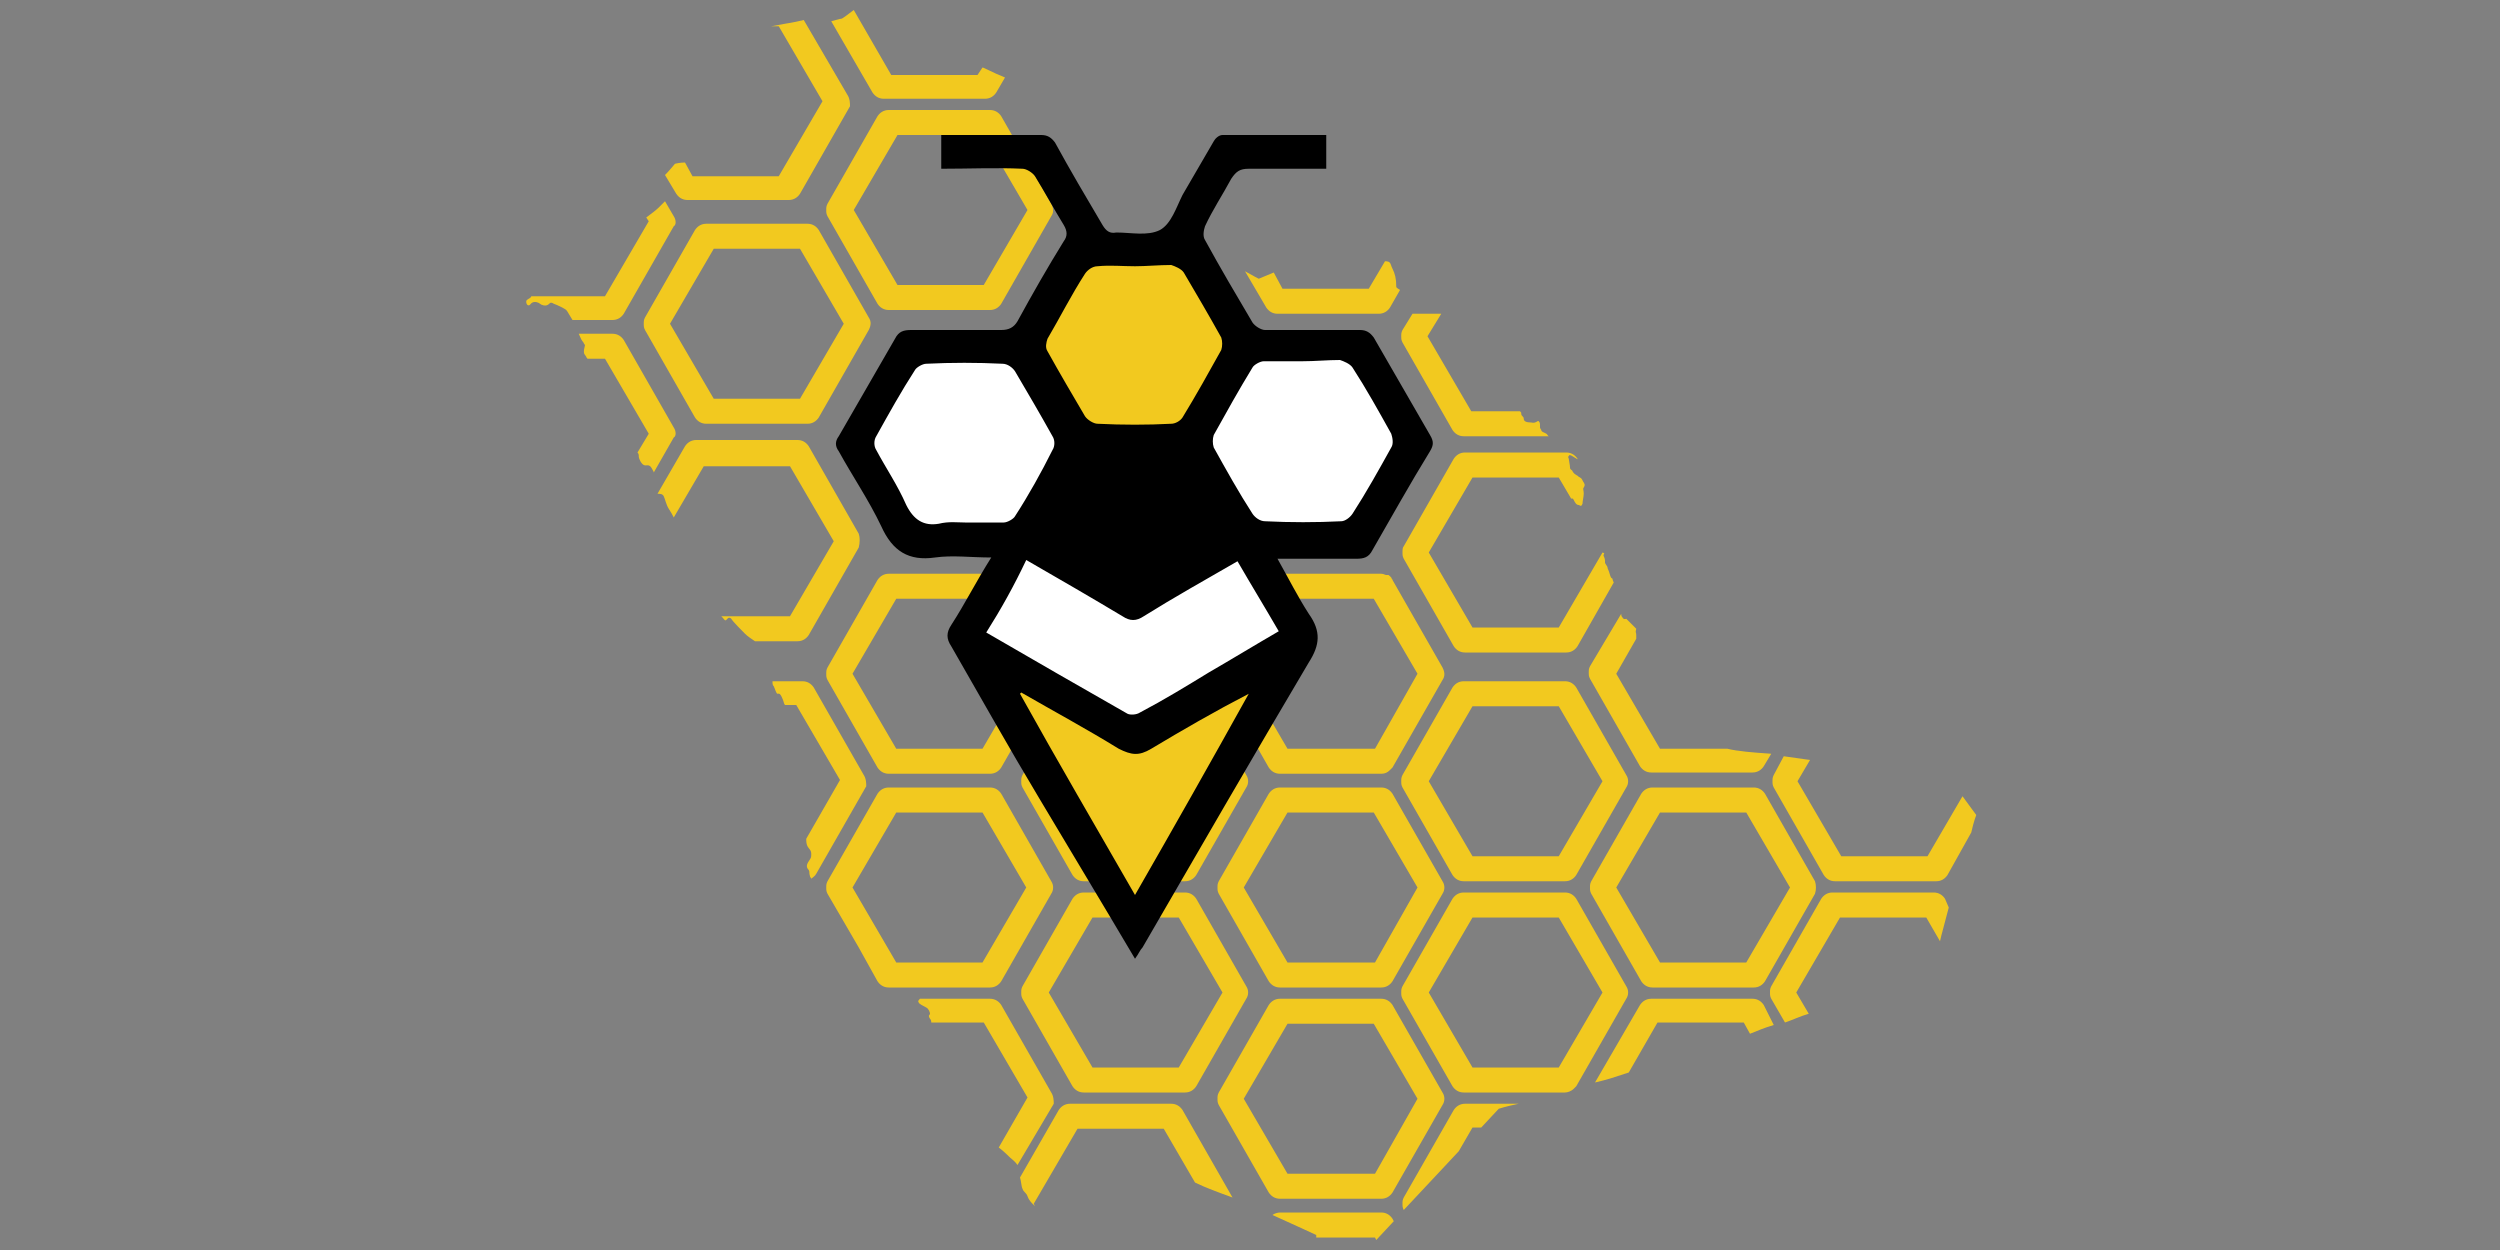 <svg xmlns="http://www.w3.org/2000/svg" xmlns:xlink="http://www.w3.org/1999/xlink" id="Layer_1" x="0px" y="0px" viewBox="0 0 200 100" style="enable-background:new 0 0 200 100;" xml:space="preserve"><rect x="0" y="0" width="200" height="100" fill="#808080" stroke="none"/><style type="text/css">	.st0{fill:#F2C91F;}	.st1{fill:#FFFFFF;}</style><g>	<g>		<g>			<path class="st0" d="M78.6,5.4L78.2,6h-6.9l-3-5.2c-0.4,0.3-0.9,0.7-1,0.7c-0.1,0-0.4,0.1-0.8,0.2l3.3,5.7    c0.2,0.3,0.5,0.5,0.9,0.5h8.1c0.4,0,0.7-0.2,0.9-0.5l0.7-1.2C79.4,5.8,78.7,5.4,78.6,5.4z"></path>			<path class="st0" d="M53.9,17.3l-0.7-1.2c-0.2,0.2-0.4,0.4-0.5,0.5c-0.2,0.2-0.6,0.5-1,0.8l0.2,0.3l-3.5,6h-5.9c0,0,0,0,0,0    c0,0.1-0.2,0.2-0.2,0.2c0,0-0.2,0.1-0.2,0.2c0,0.1,0,0.2,0.1,0.3c0.2,0.1,0.2-0.1,0.4-0.2c0.2-0.1,0.5,0,0.6,0.1    c0.1,0.1,0.4,0.2,0.6,0.1c0.2-0.1,0.2-0.3,0.5-0.1c0.3,0.1,0.9,0.4,1,0.5c0.1,0.1,0.3,0.5,0.5,0.8h3.2c0.4,0,0.7-0.2,0.9-0.5l4-7    C54.1,18,54.1,17.6,53.9,17.3z"></path>			<path class="st0" d="M53.9,34.2l-4-7c-0.2-0.3-0.5-0.5-0.9-0.5h-2.7c0.1,0.2,0.2,0.5,0.3,0.6c0.1,0.1,0.1,0.2,0.2,0.3    c0,0.1-0.2,0.6,0,0.8c0.1,0.1,0.1,0.2,0.2,0.3h1.4l3.5,6l-0.9,1.5c0.1,0.1,0.1,0.2,0.1,0.3c0,0.2,0.2,0.6,0.4,0.7    c0.2,0.1,0.4-0.1,0.6,0.2c0.1,0.2,0.2,0.3,0.2,0.4l1.6-2.8C54.1,34.9,54.1,34.5,53.9,34.2z"></path>			<path class="st0" d="M49.5,44c0.1,0,0.1,0.1,0.2,0.1C49.6,44.1,49.6,44,49.5,44z"></path>			<path class="st0" d="M67.8,7.6l-3.5-6c-0.8,0.2-1.5,0.3-1.5,0.3c0,0-0.5,0.1-1.1,0.2h0.6l3.5,6l-3.5,6h-6.9L54.8,13    c-0.4,0-0.8,0.1-0.8,0.1c-0.1,0.1-0.4,0.5-0.8,0.9l0.9,1.5c0.2,0.3,0.5,0.5,0.9,0.5h8.1c0.4,0,0.7-0.2,0.9-0.5l4-7    C68,8.3,68,7.9,67.8,7.6z"></path>			<path class="st0" d="M69.5,25.4l-4-7c-0.2-0.3-0.5-0.5-0.9-0.5h-8.1c-0.4,0-0.7,0.2-0.9,0.5l-4,7c-0.1,0.2-0.1,0.3-0.1,0.5    c0,0.2,0,0.3,0.1,0.5l4,7c0.2,0.3,0.5,0.5,0.9,0.5h8.1c0.4,0,0.7-0.2,0.9-0.5l4-7C69.7,26,69.7,25.7,69.5,25.4z M64,31.9h-6.9    l-3.5-6l3.5-6H64l3.5,6L64,31.9z"></path>			<path class="st0" d="M84.1,16.3l-4-7c-0.2-0.3-0.5-0.5-0.9-0.5h-8.1c-0.4,0-0.7,0.2-0.9,0.5l-4,7c-0.1,0.2-0.1,0.3-0.1,0.5    c0,0.2,0,0.3,0.1,0.5l4,7c0.2,0.3,0.5,0.5,0.9,0.5h8.1c0.4,0,0.7-0.2,0.9-0.5l4-7C84.3,17,84.3,16.7,84.1,16.3z M78.7,22.8h-6.9    l-3.5-6l3.5-6h6.9l3.5,6L78.7,22.8z"></path>			<path class="st0" d="M68.7,42.7l-4-7c-0.2-0.3-0.5-0.5-0.9-0.5h-8.1c-0.4,0-0.7,0.2-0.9,0.5l-2.2,3.8c0.2,0,0.4,0,0.5,0.2    c0.1,0.2,0.2,0.7,0.4,1c0.2,0.3,0.3,0.5,0.4,0.7l2.4-4.1h6.9l3.5,6l-3.5,6h-5.5c0,0,0,0,0.1,0.1c0.1,0.1,0.2,0.3,0.3,0.2    c0.1-0.1,0.2-0.3,0.4-0.1c0.1,0.2,0.9,1,1.1,1.2c0.2,0.2,0.5,0.4,0.8,0.6h3.4c0.4,0,0.7-0.2,0.9-0.5l4-7    C68.8,43.4,68.8,43,68.7,42.7z"></path>		</g>		<g>			<path class="st0" d="M111.7,22.9c0-0.6-0.1-1-0.3-1.4c-0.2-0.4-0.1-0.6-0.6-0.6l-1.3,2.2h-6.9l-0.7-1.3l-1.2,0.5    c0,0-0.4-0.2-1.1-0.6l1.7,2.9c0.2,0.3,0.5,0.5,0.9,0.5h8.1c0.4,0,0.7-0.2,0.9-0.5l0.8-1.4C111.7,23,111.7,23,111.7,22.9z"></path>			<path class="st0" d="M123.8,34.8c-0.1-0.2-0.5-0.2-0.5-0.4c-0.1-0.2-0.1-0.1-0.1-0.3c0-0.2,0-0.3-0.1-0.4    c-0.1-0.1-0.2,0.2-0.6,0.1c-0.4,0-0.6-0.1-0.6-0.3c0-0.2-0.2-0.2-0.2-0.4c0-0.1,0-0.1-0.1-0.2h-3.9l-3.5-6l1.1-1.8    c-0.9,0-1.9,0-2.1,0c-0.1,0-0.1,0-0.2,0l-0.8,1.3c-0.1,0.2-0.1,0.3-0.1,0.5c0,0.2,0,0.3,0.1,0.5l4,7c0.2,0.3,0.5,0.5,0.9,0.5h6.8    C123.9,35,123.9,34.9,123.8,34.8z"></path>			<path class="st0" d="M129,46.3c-0.1-0.1-0.1,0-0.2-0.3c-0.1-0.4-0.2-0.5-0.2-0.6c0-0.1-0.2-0.3-0.2-0.4c0-0.2,0-0.3-0.1-0.5    c-0.1-0.2,0.2-0.2-0.1-0.3l-3.5,6h-6.9l-3.5-6l3.5-6h6.9l1,1.7c0,0,0.1-0.1,0.2,0.1c0.1,0.2,0.2,0.4,0.4,0.4    c0.2,0.1,0.2,0.1,0.3-0.1c0-0.2,0.1-0.6,0.1-0.8c0-0.3-0.1-0.4,0-0.5c0.1-0.2,0.1-0.2,0-0.4c-0.1-0.1-0.1-0.3-0.3-0.4    c-0.2-0.1-0.1-0.1-0.3-0.2c-0.2-0.1-0.3-0.3-0.3-0.3c0-0.1-0.2-0.1-0.2-0.3s-0.1-0.6-0.1-0.7c0,0-0.1-0.2,0-0.2c0,0,0-0.2,0.3,0    c0.3,0.2,0.5,0.3,0.4,0.2l0,0c-0.2-0.3-0.5-0.5-0.9-0.5h-8.1c-0.4,0-0.7,0.2-0.9,0.5l-4,7c-0.1,0.1-0.1,0.3-0.1,0.5    c0,0.2,0,0.3,0.1,0.5l4,7c0.2,0.3,0.5,0.5,0.9,0.5h8.1c0.4,0,0.7-0.2,0.9-0.5l2.9-5.1C129,46.4,129,46.3,129,46.3z"></path>		</g>		<g>			<path class="st0" d="M99.7,62l-4-7c-0.2-0.3-0.5-0.5-0.9-0.5h-8.1c-0.4,0-0.7,0.2-0.9,0.5l-4,7c-0.1,0.2-0.1,0.3-0.1,0.5    c0,0.2,0,0.3,0.1,0.5l4,7c0.2,0.3,0.5,0.5,0.9,0.5h8.1c0.4,0,0.7-0.2,0.9-0.5l4-7C99.9,62.7,99.9,62.3,99.7,62z M94.3,68.5h-6.9    l-3.5-6l3.5-6h6.9l3.5,6L94.3,68.5z"></path>			<path class="st0" d="M99.7,78.9l-4-7c-0.2-0.3-0.5-0.5-0.9-0.5h-8.1c-0.4,0-0.7,0.2-0.9,0.5l-4,7c-0.1,0.2-0.1,0.3-0.1,0.5    c0,0.2,0,0.3,0.1,0.5l4,7c0.2,0.3,0.5,0.5,0.9,0.5h8.1c0.4,0,0.7-0.2,0.9-0.5l4-7C99.9,79.6,99.9,79.2,99.7,78.9z M94.3,85.4    h-6.9l-3.5-6l3.5-6h6.9l3.5,6L94.3,85.4z"></path>			<path class="st0" d="M98.6,95.8l-4-7c-0.2-0.3-0.5-0.5-0.9-0.5h-8.1c-0.4,0-0.7,0.2-0.9,0.5l-3.1,5.4c0.1,0.3,0.1,0.7,0.2,0.9    c0.1,0.3,0.3,0.3,0.4,0.6c0.1,0.3,0.3,0.5,0.5,0.7c0,0,0,0,0.1,0.1l-0.1-0.2l3.5-6h6.9l2.5,4.3C96.4,95,97.5,95.4,98.6,95.8    C98.6,95.9,98.6,95.8,98.6,95.8z"></path>			<path class="st0" d="M84.1,70.5l-4-7c-0.2-0.3-0.5-0.5-0.9-0.5h-8.1c-0.4,0-0.7,0.2-0.9,0.5l-4,7c-0.1,0.2-0.1,0.3-0.1,0.5    c0,0.2,0,0.3,0.1,0.5l2.5,4.3l1.5,2.7c0.2,0.3,0.5,0.5,0.9,0.5h8.1c0.4,0,0.7-0.2,0.9-0.5l4-7C84.3,71.2,84.3,70.8,84.1,70.5z     M78.6,77h-6.9l-3.5-6l3.5-6h6.9l3.5,6L78.6,77z"></path>			<path class="st0" d="M84.1,53.4l-4-7c-0.2-0.3-0.5-0.5-0.9-0.5h-8.1c-0.4,0-0.7,0.2-0.9,0.5l-4,7c-0.1,0.2-0.1,0.3-0.1,0.5    c0,0.2,0,0.3,0.1,0.5l4,7c0.2,0.3,0.5,0.5,0.9,0.5h8.1c0.4,0,0.7-0.2,0.9-0.5l4-7C84.3,54.1,84.3,53.8,84.1,53.4z M78.6,59.9    h-6.9l-3.5-6l3.5-6h6.9l3.5,6L78.6,59.9z"></path>			<path class="st0" d="M84.1,87.4l-4-7c-0.2-0.3-0.5-0.5-0.9-0.5h-5.6c0,0,0,0,0,0c-0.1,0.1-0.2,0.2-0.1,0.3c0,0.1,0.4,0.3,0.6,0.4    c0.2,0.1,0.3,0.4,0.3,0.5c0,0.1-0.2,0.1,0,0.4c0.1,0.1,0.1,0.2,0.1,0.3h4.2l3.5,6l-2.3,4c0.4,0.3,0.8,0.7,0.9,0.8    c0.1,0.1,0.4,0.3,0.6,0.6l2.9-4.9C84.3,88.1,84.3,87.7,84.1,87.4z"></path>			<path class="st0" d="M69.1,62l-4-7c-0.2-0.3-0.5-0.5-0.9-0.5h-2.4c0,0.2,0,0.3,0.1,0.4c0.1,0.2,0.2,0.6,0.3,0.6    c0.1,0,0.2-0.1,0.4,0.4c0.1,0.2,0.1,0.4,0.2,0.5h0.9l3.5,6l-2.7,4.7c0,0.2,0,0.4,0.1,0.6c0.1,0.2,0.3,0.3,0.3,0.6    c0,0.3,0,0.3-0.2,0.6c-0.2,0.3-0.2,0.5,0,0.7c0.1,0.2,0,0.2,0.1,0.5c0,0.1,0.1,0.1,0.1,0.2c0.1-0.1,0.3-0.2,0.4-0.4l4-7    C69.3,62.7,69.3,62.3,69.1,62z"></path>		</g>		<g>			<path class="st0" d="M157,63.7l-2.8,4.8h-6.9l-3.5-6l1-1.7c-0.7-0.1-1.4-0.2-2.1-0.3l-0.8,1.5c-0.1,0.2-0.1,0.3-0.1,0.5    c0,0.2,0,0.3,0.1,0.5l4,7c0.2,0.3,0.5,0.5,0.9,0.5h8.1c0.4,0,0.7-0.2,0.9-0.5l1.9-3.4c0.2-0.9,0.4-1.4,0.4-1.4L157,63.7z"></path>			<path class="st0" d="M155.6,71.9c-0.2-0.3-0.5-0.5-0.9-0.5h-8.1c-0.4,0-0.7,0.2-0.9,0.5l-4,7c-0.1,0.2-0.1,0.3-0.1,0.5    c0,0.2,0,0.3,0.1,0.5l1.1,1.9c0.6-0.2,1.2-0.5,1.9-0.7l-1-1.7l3.5-6h6.9l1.1,1.9c0.1-0.5,0.4-1.5,0.7-2.7L155.6,71.9z"></path>			<path class="st0" d="M145.2,70.5l-4-7c-0.2-0.3-0.5-0.5-0.9-0.5h-8.1c-0.4,0-0.7,0.2-0.9,0.5l-4,7c-0.1,0.2-0.1,0.3-0.1,0.5    c0,0.2,0,0.3,0.1,0.5l4,7c0.2,0.3,0.5,0.5,0.9,0.5h8.1c0.4,0,0.7-0.2,0.9-0.5l4-7C145.3,71.2,145.3,70.8,145.2,70.5z M139.7,77    h-6.9l-3.5-6l3.5-6h6.9l3.5,6L139.7,77z"></path>			<path class="st0" d="M138.2,59.9h-5.4l-3.5-6l1.6-2.8c0-0.1,0-0.2,0-0.3c0-0.3-0.1-0.1,0-0.5l-0.8-0.8c0,0-0.2,0.1-0.3-0.1    c-0.1-0.1-0.1-0.2-0.1-0.3l-2.5,4.2c-0.1,0.2-0.1,0.3-0.1,0.5c0,0.2,0,0.3,0.1,0.5l4,7c0.2,0.3,0.5,0.5,0.9,0.5h8.1    c0.4,0,0.7-0.2,0.9-0.5l0.6-1C140.2,60.2,139,60.1,138.2,59.9z"></path>			<path class="st0" d="M115.4,53.4l-4-7c0-0.1-0.1-0.1-0.1-0.2l-0.1-0.1h0c-0.1-0.1-0.1-0.1-0.2-0.1c0,0,0,0-0.1,0    c-0.1,0-0.2-0.1-0.4-0.1h-8.1c-0.1,0-0.3,0-0.4,0.1c-0.1,0-0.2,0.1-0.3,0.2c-0.1,0.1-0.1,0.1-0.2,0.2l-4,7c0,0.1-0.1,0.2-0.1,0.2    c0,0.1,0,0.2,0,0.3c0,0.1,0,0.2,0,0.3c0,0.1,0.1,0.2,0.1,0.2l4,7c0.2,0.3,0.5,0.5,0.9,0.5h8.1c0.3,0,0.5-0.1,0.7-0.3    c0.1-0.1,0.1-0.1,0.2-0.2l4-7C115.6,54.1,115.6,53.8,115.4,53.4z M110,59.9H103l-3.5-6l3.5-6h6.9l3.5,6L110,59.9z"></path>			<path class="st0" d="M141.1,80.4c-0.2-0.3-0.5-0.5-0.9-0.5h-8.1c-0.4,0-0.7,0.2-0.9,0.5l-3.6,6.2c0.9-0.2,1.8-0.5,2.7-0.8l2.3-4    h6.9l0.5,0.9c0.5-0.2,1.2-0.5,1.9-0.7L141.1,80.4z"></path>			<path class="st0" d="M115.4,70.5l-4-7c-0.2-0.3-0.5-0.5-0.9-0.5h-8.1c-0.4,0-0.7,0.2-0.9,0.5l-4,7c-0.1,0.2-0.1,0.3-0.1,0.5    c0,0.2,0,0.3,0.1,0.5l4,7c0.2,0.3,0.5,0.5,0.9,0.5h8.1c0.4,0,0.7-0.2,0.9-0.5l4-7C115.6,71.2,115.6,70.8,115.4,70.5z M110,77H103    l-3.5-6l3.5-6h6.9l3.5,6L110,77z"></path>			<path class="st0" d="M115.4,87.4l-4-7c-0.2-0.3-0.5-0.5-0.9-0.5h-8.1c-0.4,0-0.7,0.2-0.9,0.5l-4,7c-0.1,0.2-0.1,0.3-0.1,0.5    c0,0.2,0,0.3,0.1,0.5l4,7c0.2,0.3,0.5,0.5,0.9,0.5h8.1c0.4,0,0.7-0.2,0.9-0.5l4-7C115.6,88.1,115.6,87.7,115.4,87.4z M110,93.9    H103l-3.5-6l3.5-6h6.9l3.5,6L110,93.9z"></path>			<path class="st0" d="M111.4,97.5c-0.2-0.3-0.5-0.5-0.9-0.5h-8.1c-0.2,0-0.5,0.1-0.6,0.2c2,0.9,3.5,1.6,3.5,1.6s0,0.1,0,0.2h4.7    l0.1,0.2l1.4-1.5L111.4,97.5z"></path>			<path class="st0" d="M130.1,62l-4-7c-0.2-0.3-0.5-0.5-0.9-0.5h-8.1c-0.4,0-0.7,0.2-0.9,0.5l-4,7c-0.1,0.2-0.1,0.3-0.1,0.5    c0,0.2,0,0.3,0.1,0.5l4,7c0.2,0.3,0.5,0.5,0.9,0.5h8.1c0.4,0,0.7-0.2,0.9-0.5l4-7C130.3,62.7,130.3,62.3,130.1,62z M124.7,68.5    h-6.9l-3.5-6l3.5-6h6.9l3.5,6L124.7,68.5z"></path>			<path class="st0" d="M130.1,78.9l-4-7c-0.2-0.3-0.5-0.5-0.9-0.5h-8.1c-0.4,0-0.7,0.2-0.9,0.5l-4,7c-0.1,0.2-0.1,0.3-0.1,0.5    c0,0.2,0,0.3,0.1,0.5l4,7c0.2,0.3,0.5,0.5,0.9,0.5h8.1c0.2,0,0.5-0.1,0.7-0.3c0.1-0.1,0.1-0.1,0.2-0.2l4-7    C130.3,79.6,130.3,79.2,130.1,78.9z M124.7,85.4h-6.9l-3.5-6l3.5-6h6.9l3.5,6L124.7,85.4z"></path>			<path class="st0" d="M117.2,88.3c-0.4,0-0.7,0.2-0.9,0.5l-4,7c-0.1,0.2-0.1,0.3-0.1,0.5c0,0.2,0,0.3,0.1,0.5l0,0l4.4-4.7l1.1-1.9    h0.7l1.4-1.5c0,0,0.6-0.2,1.6-0.4H117.2z"></path>		</g>	</g>	<g>		<polygon class="st1" points="77.8,50.3 81.6,44.2 84.4,44.2 90.1,47.9 98.5,43.1 99.4,43.7 101.1,45.6 103.3,49.7 103.3,51.8    91.4,58.6 80.9,53.9   "></polygon>		<polygon class="st0" points="90.7,74.4 102.7,53.8 93,57.7 90.1,58.5 80,53.4 80.5,56   "></polygon>		<polyline points="82.3,43.3 85.7,35.4 95.6,35.7 98.7,41.5 98.6,43.7 91.8,47.9 89.4,47.4 82.3,43.7   "></polyline>		<polygon class="st1" points="68.6,35.7 72.6,28.3 75,27.3 81.1,27.9 82.8,30.1 86.1,34.4 86,36.8 81.8,43.1 74.5,43.2 71.7,42.3      "></polygon>		<polygon class="st1" points="95.7,35.7 99.7,28.3 102.1,27.3 108.2,27.9 109.9,30.1 113.2,34.4 113.1,36.8 108.9,43.1 101.6,43.2    98.8,42.3   "></polygon>		<polygon class="st0" points="82.3,27.9 86.7,19.9 94.1,20.1 97.6,23 98.7,28.9 95.1,35.7 91.3,35.6 85.7,34.9   "></polygon>		<g>			<path d="M90.8,76.7c-2.6-4.4-5.2-8.7-7.7-12.9c-2.4-4-4.7-8.1-7-12.1c-0.4-0.6-0.4-1.1,0-1.7c1.1-1.7,2-3.5,3.2-5.4    c-1.6,0-3.1-0.2-4.5,0c-2.1,0.3-3.4-0.5-4.3-2.5c-1-2.1-2.3-4-3.4-6c-0.3-0.4-0.3-0.8,0-1.2c1.5-2.6,3-5.2,4.5-7.8    c0.3-0.6,0.7-0.7,1.3-0.7c2.4,0,4.8,0,7.2,0c0.6,0,1-0.2,1.3-0.7c1.2-2.2,2.4-4.3,3.7-6.4c0.3-0.4,0.3-0.8,0-1.3    c-0.8-1.3-1.5-2.6-2.3-3.9c-0.2-0.3-0.7-0.6-1-0.6c-2.1-0.1-4.3,0-6.5,0c0-0.9,0-1.7,0-2.7c0.8,0,1.7,0,2.5,0c1.8,0,3.6,0,5.5,0    c0.5,0,0.8,0.2,1.1,0.6c1.2,2.2,2.5,4.4,3.8,6.6c0.3,0.5,0.6,0.7,1.1,0.6c1.2,0,2.5,0.3,3.5-0.2c0.9-0.5,1.3-1.8,1.8-2.8    c0.8-1.4,1.7-2.9,2.5-4.3c0.1-0.2,0.4-0.5,0.7-0.5c2.7,0,5.5,0,8.3,0c0,0.9,0,1.8,0,2.7c-2.1,0-4.2,0-6.2,0c-0.7,0-1,0.2-1.4,0.8    c-0.7,1.3-1.5,2.5-2.1,3.8c-0.1,0.3-0.2,0.8,0,1.1c1.2,2.2,2.5,4.4,3.8,6.6c0.2,0.3,0.7,0.6,1,0.6c2.5,0,5.1,0,7.6,0    c0.5,0,0.8,0.2,1.1,0.6c1.5,2.6,3,5.2,4.5,7.8c0.3,0.5,0.3,0.8,0,1.3c-1.6,2.6-3.1,5.3-4.6,7.9c-0.3,0.6-0.7,0.7-1.3,0.7    c-2,0-4.1,0-6.3,0c0.9,1.6,1.6,3,2.5,4.4c1,1.4,0.9,2.5,0,3.9c-4.5,7.6-8.9,15.2-13.3,22.8C91.2,76,91.1,76.3,90.8,76.7z     M78.9,50.6c3.8,2.2,7.6,4.4,11.3,6.5c0.2,0.1,0.7,0.1,1-0.1c1.9-1,3.7-2.1,5.5-3.2c1.9-1.1,3.7-2.2,5.6-3.3    c-1.1-1.9-2.2-3.7-3.3-5.6c-2.6,1.5-5.1,2.9-7.5,4.4c-0.6,0.4-1.1,0.4-1.7,0c-2.5-1.5-5.1-3-7.7-4.5    C81.1,46.9,80.1,48.7,78.9,50.6z M104.2,28.9C104.2,28.9,104.2,28.9,104.2,28.9c-1,0-2,0-3.1,0c-0.3,0-0.8,0.3-0.9,0.5    c-1.1,1.8-2.1,3.6-3.1,5.4c-0.1,0.3-0.1,0.7,0,1c1,1.8,2,3.6,3.1,5.3c0.2,0.3,0.6,0.6,1,0.6c2,0.1,4.1,0.1,6.1,0    c0.3,0,0.7-0.3,0.9-0.6c1.1-1.7,2.1-3.5,3.1-5.3c0.2-0.3,0.1-0.8,0-1.1c-1-1.8-2-3.6-3.1-5.3c-0.2-0.3-0.7-0.5-1-0.6    C106.2,28.8,105.2,28.9,104.2,28.9z M77.2,41.8c1,0,2,0,3.1,0c0.3,0,0.8-0.3,0.9-0.5c1.1-1.7,2.1-3.5,3-5.3    c0.2-0.3,0.2-0.8,0-1.1c-1-1.8-2-3.5-3-5.2c-0.2-0.3-0.6-0.6-1-0.6c-2-0.1-4.1-0.1-6.1,0c-0.3,0-0.8,0.3-0.9,0.5    c-1.1,1.7-2.1,3.5-3.1,5.3c-0.2,0.3-0.2,0.8,0,1.1c0.8,1.5,1.7,2.8,2.4,4.4c0.6,1.2,1.4,1.7,2.6,1.5    C75.9,41.7,76.6,41.8,77.2,41.8z M90.8,21.3c-1,0-2-0.1-3,0c-0.4,0-0.8,0.3-1,0.6c-1.1,1.7-2,3.5-3,5.2c-0.1,0.3-0.2,0.7,0,1    c1,1.8,2,3.5,3,5.2c0.2,0.3,0.7,0.6,1,0.6c2,0.1,4,0.1,5.9,0c0.3,0,0.7-0.2,0.9-0.5c1.1-1.8,2.1-3.6,3.1-5.4c0.1-0.3,0.1-0.7,0-1    c-1-1.8-2-3.5-3-5.2c-0.2-0.3-0.7-0.5-1-0.6C92.7,21.2,91.7,21.3,90.8,21.3z M90.8,71.6c3.1-5.4,6.1-10.7,9.1-16.1    c-2.7,1.4-5.3,2.9-7.8,4.4c-1,0.6-1.6,0.5-2.6,0c-2.6-1.6-5.2-3-7.8-4.5c0,0-0.1,0.1-0.1,0.1C84.6,60.9,87.7,66.2,90.8,71.6z     M83.7,42.6c1.6,0.9,3.2,1.7,4.6,2.7c1.7,1.3,3.1,1.3,4.7,0c1.4-1,3-1.8,4.6-2.7c-1.1-1.8-2.1-3.6-3.1-5.4    c-0.1-0.2-0.5-0.4-0.8-0.4c-2,0-4,0-6,0c-0.3,0-0.7,0.1-0.8,0.3C85.8,38.9,84.8,40.7,83.7,42.6z"></path>		</g>	</g></g></svg>